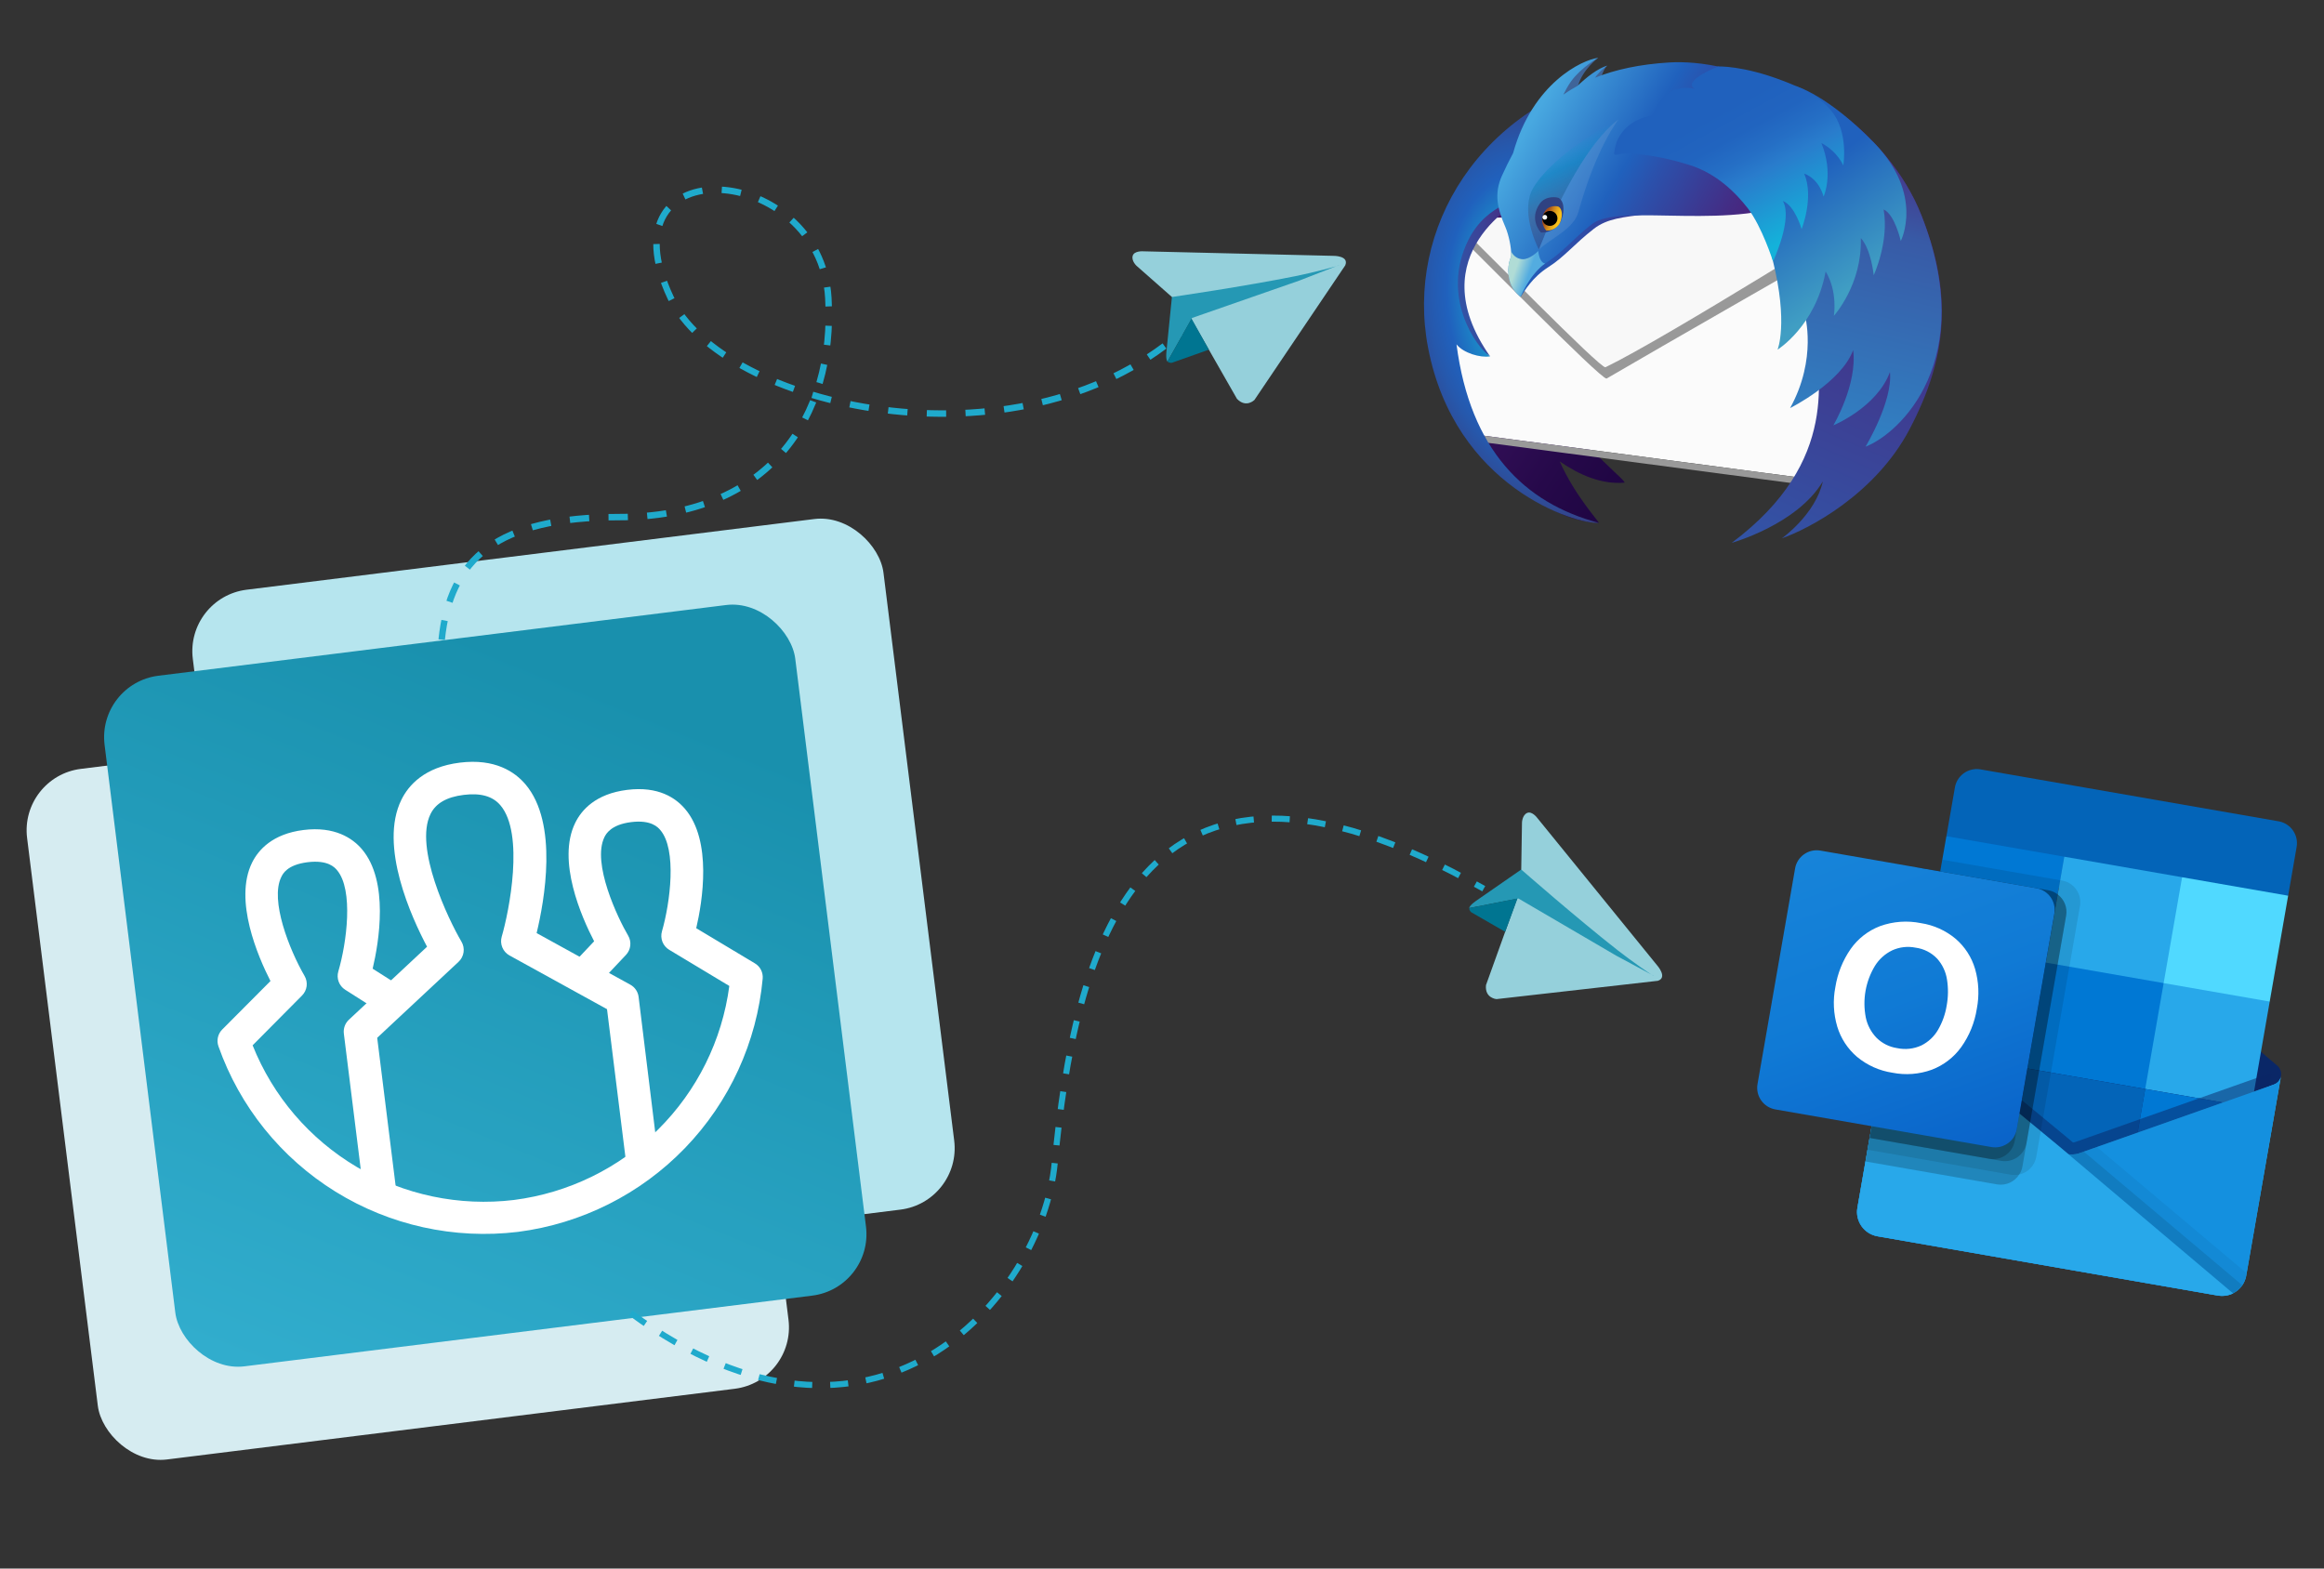<svg width="480" height="324" viewBox="0 0 480 324" fill="none" xmlns="http://www.w3.org/2000/svg">
<rect x="0" y="0" width="480" height="324" fill="#333333" stroke="none"/>
<g clip-path="url(#clip0_2058_603)">
<path d="M367.951 20.255C361.046 17.421 352.949 17.627 348.53 18.003C343.802 18.406 339.792 19.263 336.35 20.46C336.049 20.514 335.748 20.559 335.446 20.617C335.216 20.661 334.991 20.715 334.76 20.761C334.833 20.627 334.885 20.542 334.885 20.542C334.885 20.542 334.705 20.607 334.371 20.843C333.224 21.081 332.088 21.34 330.975 21.633C332.216 19.611 333.33 18.462 333.33 18.462C333.33 18.462 331.845 18.978 329.543 22.037C328.24 22.413 326.964 22.825 325.717 23.272C327.886 18.749 330.63 16.494 330.63 16.494C330.63 16.494 326.773 16.45 322.078 23.404C321.686 23.986 321.332 24.581 320.994 25.179C304.837 32.523 294.807 45.785 297.269 58.643C297.752 61.165 297.509 64.086 298.874 66.696C299.388 71.183 302.409 83.118 302.409 83.118C302.409 83.118 311.749 107.062 330.212 108C330.505 108.013 325.342 102.518 322.144 95.311C326.224 98.131 330.82 100.099 335.479 99.7C336.051 99.651 332.17 96.543 328.535 92.591L371.199 98.42C390.436 85.402 388.151 86.681 391.718 80.944C399.578 68.313 399.8 61.957 393.859 44.455C389.845 32.641 378.584 22.335 367.951 20.255Z" fill="url(#paint0_linear_2058_603)"/>
<path d="M299.779 45.061L300.31 80.235L305.598 89.881L376.059 99.221L378.341 44.633L299.779 45.061Z" fill="#FBFBFB"/>
<path d="M300.189 46.182C300.658 46.833 300.593 47.021 300.386 47.06C300.293 47.078 300.171 47.066 300.057 47.053C299.942 47.039 299.835 47.025 299.769 47.037C299.586 47.072 299.741 47.323 301.029 48.428C302.853 50.012 330.64 78.424 331.818 78.199C331.824 78.197 331.829 78.195 331.834 78.193C341.184 72.696 381.053 49.876 381.053 49.876L375.469 44.352L300.189 46.182Z" fill="#999999"/>
<path d="M300.665 45.263C300.665 45.263 301.305 46.865 303.148 48.422C304.985 49.997 330.65 76.311 331.597 75.855C343.968 69.898 387.728 42.434 387.728 42.434L300.665 45.263Z" fill="#F8F8F8"/>
<path d="M373.542 98.889L306.579 90.013L307.083 91.441L374.555 100.385L373.542 98.889Z" fill="#999999"/>
<path d="M314.399 41.172C314.399 41.172 292.778 52.267 307.76 73.608C307.76 73.608 302.096 70.119 298.146 65.026C297.969 64.798 299.539 46.408 299.539 46.408L314.399 41.172Z" fill="url(#paint1_linear_2058_603)"/>
<path d="M307.762 73.608C305.763 73.956 302.248 72.925 300.829 71.134C303.673 93.008 314.915 103.948 330.212 108.001C325.534 108.352 300.483 100.703 294.951 71.811C290.246 47.245 305.535 21.553 335.848 14.705C336.299 16.046 321.649 22.432 321.471 24.15C321.195 26.823 319.974 29.909 318.923 32.396C317.499 35.767 322.76 37.408 319.407 38.885C314.362 41.106 307.196 41.784 303.298 49.524C297.439 61.161 304.866 71.766 307.762 73.608Z" fill="url(#paint2_radial_2058_603)"/>
<path d="M344.005 13.963C323.958 16.23 315.304 26.082 310.537 36.525C308.801 40.326 309.649 43.349 311.179 46.904C311.834 48.421 312.335 49.112 312.216 50.81C312.15 51.746 312.349 52.571 312.156 53.153C311.889 53.957 311.525 54.85 311.602 56.188C311.793 59.529 313.145 60.346 314.076 61.304C314.907 60.088 316.453 57.304 319.795 55.178C323.137 53.053 325.104 50.443 329.193 47.262C334.781 42.918 342.957 46.32 355.856 39.175C359.824 36.976 366.796 20.696 369 19.7C361.204 13.817 349.759 13.311 344.005 13.963Z" fill="url(#paint3_linear_2058_603)"/>
<path d="M330.083 11.948C330.083 11.948 326.882 14.328 325.935 17.701C329.14 15.233 331.012 13.862 331.963 13.559C331.963 13.559 331.117 14.19 330.431 16.867C332.35 15.821 332.975 15.273 333.535 15.16C333.535 15.16 333.421 15.449 333.742 17.929C330.408 17.512 324.593 19.855 321.764 22.483C319.561 16.879 330.083 11.948 330.083 11.948Z" fill="#3F6499"/>
<path d="M344.817 12.899C338.611 13.274 333.579 14.398 329.434 16.052C330.539 14.495 331.982 13.556 331.982 13.556C329.987 14.124 327.708 15.934 325.803 17.753C324.774 18.312 323.806 18.907 322.902 19.536C323.354 18.623 323.895 17.636 324.458 16.849C326.549 13.929 330.103 11.945 330.103 11.945C326.818 12.327 316.509 17.178 312.516 31.64C311.696 33.147 310.955 34.674 310.26 36.195C308.468 40.12 309.345 43.24 310.925 46.911C311.599 48.478 312.166 51.078 312.133 52.834C312.127 53.186 311.365 54.238 311.578 56.639C311.802 59.186 312.929 60.243 314.002 61.09C316.251 55.924 319.159 54.429 319.159 54.429C323.188 51.8 324.641 49.539 328.864 46.255C334.633 41.768 359.031 48.134 372.348 40.757C376.447 38.488 366.827 21.036 369.104 20.008C361.053 13.933 350.785 12.539 344.817 12.899Z" fill="url(#paint4_linear_2058_603)"/>
<path d="M396.847 44.467C389.84 26.839 369.8 13.418 356.071 15.091C349.979 15.833 352.416 18.563 348.878 20.459C333.629 28.625 333.947 31.628 333.947 31.628C368.644 26.659 375.669 60.52 368.105 70.876C370.581 69.775 372.784 66.069 374.412 60.601C374.501 62.748 374.726 65.359 374.886 68.289C375.375 77.231 380.39 95.145 357.678 112.126C357.678 112.126 371.164 108.382 376.493 99.433C374.947 106.316 368.023 111.2 368.023 111.2C373.446 109.315 387.273 102.184 394.372 88.722C402.408 73.483 403.211 60.477 396.847 44.467Z" fill="url(#paint5_linear_2058_603)"/>
<path d="M369.732 84.29C369.732 84.29 380.305 79.027 382.751 72.306C383.661 79.423 378.662 87.858 378.662 87.858C378.662 87.858 387.627 84.184 390.348 76.859C390.964 82.881 385.316 92.26 385.316 92.26C392.405 89.537 408.619 74.353 396.847 44.467C389.895 26.817 369.8 13.418 356.071 15.091C349.979 15.833 352.416 18.563 348.878 20.459C333.629 28.625 333.947 31.628 333.947 31.628C368.644 26.659 381.229 42.906 368.013 70.396C370.489 69.295 371.255 67.672 372.755 64.968C372.754 64.968 375.402 74.017 369.732 84.29Z" fill="url(#paint6_linear_2058_603)"/>
<path d="M317.716 51.844C317.716 51.844 315.987 53.623 314.472 53.544C312.68 53.452 312.072 51.848 312.072 51.848C312.1 52.195 312.119 52.532 312.112 52.838C312.106 53.19 311.344 54.241 311.557 56.642C311.781 59.19 312.996 60.457 314.07 61.304C316.319 56.139 319.138 54.432 319.138 54.432C317.87 54.244 317.716 51.844 317.716 51.844Z" fill="url(#paint7_linear_2058_603)"/>
<g opacity="0.6">
<g opacity="0.2">
<path d="M355.82 15.093C356.265 14.882 358.215 14.724 359.577 15.046C360.939 15.368 363.292 15.949 361.645 16.712C359.998 17.476 358.871 16.975 357.865 16.405C356.859 15.835 354.71 15.619 355.82 15.093Z" fill="url(#paint8_linear_2058_603)"/>
</g>
</g>
<path d="M317.852 51.535C317.852 51.535 325.35 31.382 334.322 24.613C335.153 23.974 321.353 31.129 316.708 38.757C313.948 43.291 317.25 50.5 317.852 51.535Z" fill="url(#paint9_linear_2058_603)"/>
<path opacity="0.1" d="M317.853 51.535C317.862 51.527 317.872 51.518 317.881 51.51C320.379 49.217 325.041 47.279 325.999 43.806C329.684 30.435 334.324 24.612 334.324 24.612C325.352 31.381 317.853 51.535 317.853 51.535Z" fill="#F2F2F2"/>
<path d="M318.26 48.033C318.26 48.033 315.705 45.381 318.019 42.074C319.241 40.331 321.67 40.704 321.983 40.916C323.314 41.811 323.059 44.288 322.306 45.806C321.88 46.662 320.446 48.141 318.26 48.033Z" fill="#2F4282"/>
<path d="M319.358 47.629C319.358 47.629 317.592 45.795 319.193 43.51C320.036 42.306 321.715 42.564 321.932 42.709C322.852 43.328 322.675 45.04 322.154 46.089C321.86 46.682 320.869 47.703 319.358 47.629Z" fill="url(#paint10_linear_2058_603)"/>
<path d="M321.655 44.872C321.785 45.715 321.202 46.504 320.353 46.637C319.503 46.769 318.707 46.195 318.577 45.352C318.447 44.509 319.03 43.72 319.881 43.587C320.729 43.455 321.524 44.03 321.655 44.872Z" fill="black"/>
<path d="M319.159 45.362C319.424 45.311 319.598 45.055 319.547 44.789C319.496 44.523 319.24 44.349 318.974 44.4C318.709 44.451 318.535 44.708 318.586 44.973C318.637 45.239 318.893 45.413 319.159 45.362Z" fill="white"/>
<path d="M387.108 29.536C377.422 19.556 370.924 17.792 370.924 17.792C370.924 17.792 372.79 26.056 377.722 29.27C378.286 29.637 372.056 26.656 372.056 26.656C372.056 26.656 371.624 30.721 375.144 34.624C374.17 33.741 373.581 33.448 373.581 33.448C373.581 33.448 368.986 36.737 368.116 40.246C367.07 38.943 366.33 38.199 366.33 38.199C366.33 38.199 364.177 45.823 366.159 53.805C369.384 66.783 367.14 72.222 367.14 72.222C367.14 72.222 375.005 67.34 377.068 56.075C379.604 60.211 378.769 65.235 378.769 65.235C378.769 65.235 384.646 58.797 384.333 49.173C386.472 51.497 386.999 56.851 386.999 56.851C386.999 56.851 390.21 49.918 389.045 43.26C391.345 44.286 392.59 49.776 392.59 49.776C392.59 49.776 397.492 40.235 387.108 29.536Z" fill="url(#paint11_linear_2058_603)"/>
<path d="M378.288 22.955C375.628 19.678 371.724 18.012 368.323 16.71C359.844 13.462 354.843 13.735 354.843 13.735C354.843 13.735 348.097 16.376 349.671 18.091C349.752 18.18 349.92 18.278 350.152 18.384C343.475 16.733 341.239 23.898 341.239 23.898C337.692 24.357 333.753 26.9 333.394 31.762C333.357 32.266 335.005 31.671 335.916 31.693C341.24 31.826 346.514 33.314 348.954 34.081C354.628 35.868 358.564 39.898 360.988 43.021C363.922 46.8 366.203 54.002 366.203 54.002C366.203 54.002 370.337 45.223 368.239 41.524C370.725 42.478 372.106 47.317 372.106 47.317C372.106 47.317 374.723 40.744 372.641 35.855C375.862 37.06 376.643 40.617 376.643 40.617C376.643 40.617 378.799 35.979 376.192 29.548C379.536 31.3 380.716 34.173 380.716 34.173C380.716 34.173 381.873 27.373 378.288 22.955Z" fill="url(#paint12_linear_2058_603)"/>
</g>
<g clip-path="url(#clip1_2058_603)">
<path d="M471.114 222.315C471.262 221.499 470.971 220.665 470.348 220.116L470.336 220.114L470.296 220.082L437.766 192.332C437.628 192.2 437.482 192.075 437.329 191.959C436.055 190.993 434.392 190.704 432.866 191.181C432.683 191.239 432.503 191.307 432.328 191.385L392.331 206.501L392.283 206.518C391.055 207.013 390.462 208.409 390.958 209.635C391.105 209.997 391.337 210.317 391.635 210.569L424.166 238.318C424.305 238.45 424.45 238.575 424.602 238.692C425.877 239.657 427.54 239.947 429.066 239.47C429.248 239.411 429.428 239.343 429.603 239.265L469.601 224.15C470.398 223.854 470.976 223.154 471.114 222.315Z" fill="#0A2767"/>
<path d="M398.697 194.956L422.495 199.102L418.702 220.882L394.904 216.737L398.697 194.956ZM472.595 185.017L474.33 175.054C474.821 172.573 473.206 170.162 470.722 169.668L408.966 158.911C406.461 158.536 404.126 160.258 403.749 162.759L402.014 172.722L436.828 188.802L472.595 185.017Z" fill="#0364B8"/>
<path d="M402.008 172.722L426.346 176.961L422.537 198.831L398.199 194.592L402.008 172.722Z" fill="#0078D4"/>
<path d="M450.693 181.201L426.355 176.962L422.545 198.832L443.074 224.941L464.978 228.757L468.788 206.887L450.693 181.201Z" fill="#28A8EA"/>
<path d="M422.544 198.832L446.882 203.072L443.072 224.942L418.734 220.702L422.544 198.832Z" fill="#0078D4"/>
<path d="M418.732 220.702L443.071 224.942L439.261 246.812L414.923 242.572L418.732 220.702Z" fill="#0364B8"/>
<path d="M394.908 216.737L418.706 220.882L415.257 240.682L391.459 236.537L394.908 216.737Z" fill="#14447D"/>
<path d="M443.074 224.942L464.978 228.758L461.169 250.628L439.264 246.812L443.074 224.942Z" fill="#0078D4"/>
<path d="M469.668 224.023L469.617 224.039L429.806 238.086C429.631 238.155 429.454 238.22 429.272 238.273C428.605 238.459 427.907 238.508 427.221 238.417L425.441 236.915C425.288 236.802 425.142 236.68 425.003 236.551L391.9 209.207L391.883 209.204L390.798 208.324L383.617 249.547C383.157 252.3 385.019 254.907 387.776 255.369L458.128 267.624C458.17 267.631 458.21 267.618 458.254 267.625C458.842 267.69 459.436 267.67 460.019 267.567C460.273 267.508 460.523 267.43 460.765 267.332C460.944 267.268 461.259 267.115 461.259 267.115C462.666 266.411 463.657 265.085 463.933 263.537L471.114 222.314C470.976 223.103 470.423 223.756 469.668 224.023Z" fill="url(#paint13_linear_2058_603)"/>
<path opacity="0.5" d="M469.191 221.813L468.751 224.34L426.292 243.802L391.867 209.22C391.869 209.207 391.86 209.194 391.846 209.192L388.621 206.402L388.939 204.579L390.427 204.813L393.254 207.158L393.323 207.195L393.561 207.412C393.561 207.412 426.796 234.859 426.885 234.924L428.153 235.996C428.283 235.969 428.413 235.942 428.567 235.918C428.649 235.883 468.782 221.717 468.782 221.717L469.191 221.813Z" fill="#0A2767"/>
<path d="M469.668 224.023L469.617 224.042L429.806 238.088C429.631 238.158 429.454 238.222 429.272 238.276C427.744 238.717 426.097 238.43 424.808 237.498C424.656 237.387 424.509 237.267 424.369 237.141L391.652 210.461L391.613 210.426C390.979 209.926 390.666 209.121 390.798 208.324L383.617 249.547C383.156 252.3 385.017 254.906 387.774 255.369C387.774 255.369 387.774 255.369 387.774 255.369L458.053 267.61C460.804 268.108 463.437 266.284 463.933 263.537C463.933 263.537 463.933 263.537 463.933 263.537L471.114 222.314C470.976 223.103 470.423 223.756 469.668 224.023Z" fill="#1490DF"/>
<path opacity="0.1" d="M430.387 237.88L429.791 238.089C429.616 238.162 429.438 238.225 429.256 238.279C428.607 238.468 427.927 238.526 427.255 238.451L438.215 257.145L461.275 267.128C462.021 266.746 462.659 266.183 463.132 265.491L430.387 237.88Z" fill="black"/>
<path opacity="0.05" d="M433.083 236.927L429.789 238.088C429.614 238.161 429.436 238.224 429.254 238.278C428.605 238.467 427.925 238.526 427.253 238.45L430.618 257.371L461.281 267.122C462.68 266.41 463.662 265.082 463.931 263.537L464.024 263.005L433.083 236.927Z" fill="black"/>
<path d="M387.842 255.38L458.046 267.609C459.125 267.803 460.238 267.646 461.221 267.161L425.438 236.919C425.285 236.806 425.139 236.685 425 236.555L391.897 209.212L391.88 209.209L390.798 208.324L383.642 249.406C383.15 252.213 385.03 254.888 387.842 255.38C387.842 255.38 387.842 255.38 387.842 255.38Z" fill="#28A8EA"/>
<path opacity="0.1" d="M429.599 187.124L420.571 238.956C420.25 240.773 418.858 242.213 417.052 242.6C416.49 242.733 415.907 242.751 415.338 242.651L385.718 237.492L395.878 179.164L400.746 180.012L401.169 177.582L425.921 181.894C428.378 182.331 430.022 184.668 429.599 187.124Z" fill="black"/>
<path opacity="0.2" d="M426.74 189.13L417.711 240.962C417.615 241.55 417.389 242.109 417.05 242.599C416.084 244.145 414.279 244.955 412.48 244.65L385.294 239.914L395.876 179.164L423.062 183.9C423.769 184.016 424.434 184.313 424.993 184.762C426.354 185.772 427.03 187.462 426.74 189.13Z" fill="black"/>
<path opacity="0.2" d="M426.74 189.13L418.558 236.102C418.118 238.554 415.787 240.197 413.326 239.79L386.14 235.054L395.876 179.164L423.062 183.9C423.769 184.016 424.434 184.313 424.993 184.762C426.354 185.772 427.03 187.462 426.74 189.13Z" fill="black"/>
<path opacity="0.2" d="M424.306 188.706L416.124 235.678C415.693 238.135 413.356 239.783 410.892 239.366L386.14 235.055L395.876 179.165L420.628 183.476C423.089 183.906 424.736 186.247 424.306 188.704C424.306 188.705 424.306 188.705 424.306 188.706Z" fill="black"/>
<path d="M375.996 175.702L420.617 183.475C423.081 183.904 424.731 186.246 424.303 188.706L416.542 233.258C416.114 235.718 413.769 237.364 411.305 236.935L366.683 229.163C364.219 228.733 362.57 226.391 362.998 223.931L370.759 179.379C371.187 176.919 373.532 175.273 375.996 175.702Z" fill="url(#paint14_linear_2058_603)"/>
<path d="M382.228 196.035C383.735 193.888 385.85 192.24 388.303 191.303C391.009 190.325 393.933 190.111 396.754 190.686C399.391 191.087 401.867 192.204 403.912 193.914C405.829 195.56 407.226 197.725 407.935 200.148C408.701 202.815 408.825 205.625 408.297 208.348C407.857 211.214 406.752 213.937 405.069 216.298C403.543 218.414 401.43 220.037 398.99 220.966C396.392 221.909 393.584 222.123 390.872 221.585C388.178 221.182 385.646 220.048 383.552 218.307C381.617 216.656 380.198 214.485 379.465 212.051C378.686 209.419 378.549 206.638 379.067 203.943C379.51 201.102 380.591 198.399 382.228 196.035ZM385.361 210.177C385.69 211.757 386.461 213.213 387.584 214.375C388.736 215.517 390.223 216.263 391.828 216.501C393.519 216.865 395.281 216.669 396.85 215.944C398.283 215.23 399.475 214.113 400.279 212.73C401.176 211.186 401.782 209.489 402.066 207.726C402.394 205.953 402.419 204.137 402.138 202.356C401.897 200.749 401.193 199.247 400.113 198.032C398.925 196.779 397.341 195.972 395.628 195.748C394.003 195.422 392.316 195.618 390.809 196.308C389.337 197.022 388.098 198.139 387.239 199.53C385.313 202.725 384.644 206.521 385.363 210.182L385.361 210.177Z" fill="white"/>
<path d="M450.691 181.202L472.595 185.017L468.786 206.887L446.881 203.072L450.691 181.202Z" fill="#50D9FF"/>
</g>
<path d="M342.404 202.599L309.087 206.378C309.087 206.378 306.637 206.202 306.918 203.48L313.339 185.631L314.196 179.612L314.352 169.891C314.352 169.891 314.4 168.391 315.401 167.928C316.403 167.465 317.494 168.936 317.494 168.936L342.315 199.468C342.315 199.468 344.49 201.934 342.404 202.599Z" fill="#95D0DB"/>
<path d="M303.473 187.562C303.473 187.562 303.379 187.131 304.864 186.082C306.349 185.034 314.196 179.611 314.196 179.611C314.196 179.611 325.617 189.62 334.058 196.243C336.759 198.361 341.543 201.737 341.617 201.594C341.617 201.594 334.617 197.852 333.8 197.394C332.984 196.936 313.613 185.59 313.613 185.59" fill="#2598B4"/>
<path d="M310.877 192.475L303.896 188.452C303.896 188.452 303.418 188.116 303.474 187.563L313.428 185.585" fill="#007591"/>
<rect x="38.241" y="123.395" width="143.756" height="143.756" rx="12.792" transform="rotate(-7.099 38.241 123.395)" fill="#B6E5EE"/>
<rect x="4.016" y="160.4" width="143.756" height="143.756" rx="12.792" transform="rotate(-7.099 4.016 160.4)" fill="#D6ECF1"/>
<rect x="20.02" y="141.16" width="143.756" height="143.756" rx="12.792" transform="rotate(-7.099 20.02 141.16)" fill="url(#paint15_linear_2058_603)"/>
<path d="M136.092 240.079L129.415 240.91L125.373 208.455L105.227 197.359C104.558 196.987 104.035 196.401 103.745 195.694C103.454 194.988 103.413 194.204 103.627 193.471C105.145 188.301 108.361 172.206 103.352 166.339C101.754 164.457 99.264 163.76 95.763 164.196C92.262 164.632 90.019 165.918 88.924 168.136C85.507 175.052 92.572 189.867 95.313 194.514C95.701 195.17 95.854 195.94 95.745 196.695C95.637 197.45 95.273 198.146 94.715 198.668L77.906 214.367L81.948 246.822L75.272 247.653L71.019 213.504C70.954 212.979 71.014 212.447 71.194 211.949C71.374 211.451 71.669 211.003 72.055 210.64L88.204 195.557C85.054 189.623 78.187 174.709 82.914 165.18C84.387 162.195 87.671 158.443 94.963 157.534C102.255 156.626 106.352 159.459 108.513 161.992C115.403 170.074 112.404 186.217 110.836 192.738L130.19 203.4C130.654 203.655 131.051 204.017 131.348 204.456C131.645 204.894 131.833 205.397 131.898 205.922L136.092 240.079Z" fill="white"/>
<path d="M106.994 254.458C93.838 256.051 80.532 253.118 69.28 246.144C58.027 239.17 49.5 228.573 45.11 216.104C44.904 215.512 44.87 214.873 45.011 214.262C45.152 213.651 45.463 213.091 45.907 212.647L55.863 202.647C53.293 197.618 48.24 185.956 52.063 178.185C53.37 175.551 56.272 172.244 62.696 171.444C69.12 170.644 72.83 173.149 74.745 175.405C80.392 182.034 78.262 194.628 76.969 200.093L82.957 203.9L79.338 209.557L71.288 204.437C70.674 204.046 70.204 203.466 69.95 202.785C69.695 202.104 69.669 201.358 69.876 200.661C71.616 194.735 73.05 183.813 69.614 179.748C69.163 179.211 67.769 177.574 63.526 178.102C59.282 178.631 58.404 180.528 58.097 181.152C55.72 185.956 59.776 196.202 62.903 201.59C63.275 202.227 63.426 202.969 63.332 203.701C63.238 204.433 62.904 205.113 62.382 205.637L52.176 215.923C56.373 226.444 63.944 235.282 73.707 241.061C83.47 246.839 94.877 249.233 106.151 247.869C117.414 246.425 127.885 241.307 135.931 233.31C143.977 225.314 149.147 214.889 150.634 203.66L138.216 196.192C137.581 195.811 137.09 195.232 136.819 194.544C136.549 193.857 136.513 193.099 136.718 192.389C138.433 186.443 139.846 175.471 136.369 171.442C135.911 170.913 134.527 169.297 130.359 169.816C126.19 170.335 125.158 172.274 124.845 172.907C122.195 178.3 127.62 189.683 129.728 193.244C130.1 193.87 130.257 194.598 130.178 195.321C130.098 196.044 129.785 196.721 129.286 197.251L122.745 204.189L117.841 199.593L122.713 194.434C120.119 189.453 114.964 177.766 118.813 169.955C120.116 167.298 123.039 163.966 129.529 163.158C136.02 162.35 139.571 164.852 141.484 167.086C147.126 173.678 145.088 186.223 143.8 191.732L155.905 198.985C156.446 199.305 156.885 199.771 157.172 200.329C157.458 200.888 157.581 201.515 157.526 202.141C156.321 215.289 150.658 227.638 141.471 237.149C132.284 246.66 120.123 252.766 106.994 254.458Z" fill="white"/>
<path d="M91.225 132.127C92.961 115.442 102.548 106.812 127.866 106.812C158.508 106.812 172.567 86.439 171.084 61.51C169.409 33.357 123.777 30.155 138.522 61.51C149.153 84.115 209.81 98.151 243.787 68.838" stroke="#1FAACC" stroke-width="1.332" stroke-dasharray="4 4"/>
<path d="M130.278 271.224C180.542 308.152 215.181 268.18 217.847 240.2C221.846 198.23 233.839 142.269 306.451 183.573" stroke="#1FAACC" stroke-width="1.253" stroke-dasharray="3.72 3.72"/>
<path d="M277.846 54.815L259.094 82.61C259.094 82.61 257.37 84.36 255.481 82.379L246.072 65.908L242.05 61.349L234.756 54.92C234.756 54.92 233.647 53.91 233.945 52.848C234.243 51.785 236.07 51.91 236.07 51.91L275.406 52.849C275.406 52.849 278.694 52.796 277.846 54.815Z" fill="#95D0DB"/>
<path d="M241.137 74.667C241.137 74.667 240.748 74.459 240.914 72.648C241.081 70.838 242.049 61.349 242.049 61.349C242.049 61.349 257.076 59.159 267.594 57.036C270.959 56.358 276.632 54.91 276.571 54.761C276.571 54.761 269.18 57.656 268.302 57.98C267.424 58.304 246.219 65.674 246.219 65.674" fill="#2598B4"/>
<path d="M249.68 72.224L242.088 74.922C242.088 74.922 241.522 75.068 241.138 74.667L246.095 65.811" fill="#007591"/>
<defs>
<linearGradient id="paint0_linear_2058_603" x1="385.943" y1="89.822" x2="305.335" y2="35.124" gradientUnits="userSpaceOnUse">
<stop stop-color="#130036"/>
<stop offset="0.23" stop-color="#18023B"/>
<stop offset="0.512" stop-color="#26094A"/>
<stop offset="0.821" stop-color="#3D1563"/>
<stop offset="1" stop-color="#4E1D75"/>
</linearGradient>
<linearGradient id="paint1_linear_2058_603" x1="297.191" y1="60.05" x2="317.277" y2="56.203" gradientUnits="userSpaceOnUse">
<stop stop-color="#3156A8"/>
<stop offset="0.247" stop-color="#3351A4"/>
<stop offset="0.536" stop-color="#3B4397"/>
<stop offset="0.845" stop-color="#472C82"/>
<stop offset="1" stop-color="#4E1D75"/>
</linearGradient>
<radialGradient id="paint2_radial_2058_603" cx="0" cy="0" r="1" gradientUnits="userSpaceOnUse" gradientTransform="translate(319.367 63.969) rotate(-10.841) scale(36.733 53.264)">
<stop offset="0.165" stop-color="#14CDDA"/>
<stop offset="0.548" stop-color="#2061BD"/>
<stop offset="0.655" stop-color="#2658AC"/>
<stop offset="0.864" stop-color="#373F81"/>
<stop offset="1" stop-color="#432D62"/>
</radialGradient>
<linearGradient id="paint3_linear_2058_603" x1="308.679" y1="41.435" x2="370.882" y2="29.524" gradientUnits="userSpaceOnUse">
<stop stop-color="#2061BD"/>
<stop offset="0.185" stop-color="#2B51AC"/>
<stop offset="0.683" stop-color="#442C84"/>
<stop offset="0.941" stop-color="#4E1D75"/>
</linearGradient>
<linearGradient id="paint4_linear_2058_603" x1="315.017" y1="25.001" x2="364.922" y2="53.999" gradientUnits="userSpaceOnUse">
<stop offset="0.02" stop-color="#48A8E0"/>
<stop offset="0.388" stop-color="#2061BD"/>
<stop offset="0.497" stop-color="#2B51AC"/>
<stop offset="0.789" stop-color="#442C84"/>
<stop offset="0.941" stop-color="#4E1D75"/>
</linearGradient>
<linearGradient id="paint5_linear_2058_603" x1="320.809" y1="161.748" x2="380.864" y2="21.353" gradientUnits="userSpaceOnUse">
<stop offset="0.379" stop-color="#3156A8"/>
<stop offset="1" stop-color="#4E1D75"/>
</linearGradient>
<linearGradient id="paint6_linear_2058_603" x1="348.663" y1="130.63" x2="375.091" y2="17.594" gradientUnits="userSpaceOnUse">
<stop stop-color="#29ABE2"/>
<stop offset="0.773" stop-color="#385AA6"/>
<stop offset="0.858" stop-color="#414293"/>
<stop offset="1" stop-color="#4E1D75"/>
</linearGradient>
<linearGradient id="paint7_linear_2058_603" x1="313.018" y1="55.581" x2="315.824" y2="56.55" gradientUnits="userSpaceOnUse">
<stop stop-color="#B0DCD6"/>
<stop offset="1" stop-color="#53ACE0"/>
</linearGradient>
<linearGradient id="paint8_linear_2058_603" x1="361.572" y1="16.032" x2="356.3" y2="15.932" gradientUnits="userSpaceOnUse">
<stop stop-color="#3092B9"/>
<stop offset="0.22" stop-color="#258DB6"/>
<stop offset="0.656" stop-color="#1685B1"/>
<stop offset="1" stop-color="#1082AF"/>
</linearGradient>
<linearGradient id="paint9_linear_2058_603" x1="322.402" y1="30.089" x2="329.775" y2="46.016" gradientUnits="userSpaceOnUse">
<stop offset="0.007" stop-color="#1398D1" stop-opacity="0"/>
<stop offset="0.248" stop-color="#1187C2" stop-opacity="0.62"/>
<stop offset="0.642" stop-color="#3F6499" stop-opacity="0.71"/>
<stop offset="1" stop-color="#2F4282" stop-opacity="0.5"/>
</linearGradient>
<linearGradient id="paint10_linear_2058_603" x1="321.873" y1="45.616" x2="319.311" y2="44.676" gradientUnits="userSpaceOnUse">
<stop stop-color="#F9C21B"/>
<stop offset="0.148" stop-color="#F3BA1B"/>
<stop offset="0.379" stop-color="#E3A41B"/>
<stop offset="0.663" stop-color="#C9801C"/>
<stop offset="0.988" stop-color="#A44E1C"/>
<stop offset="1" stop-color="#A34C1C"/>
</linearGradient>
<linearGradient id="paint11_linear_2058_603" x1="382.951" y1="58.907" x2="360.689" y2="26.925" gradientUnits="userSpaceOnUse">
<stop stop-color="#409EC3"/>
<stop offset="0.62" stop-color="#2061BD"/>
</linearGradient>
<linearGradient id="paint12_linear_2058_603" x1="368.289" y1="49.835" x2="350.562" y2="17.645" gradientUnits="userSpaceOnUse">
<stop stop-color="#14B2DA"/>
<stop offset="0.403" stop-color="#297CCC"/>
<stop offset="0.508" stop-color="#256FC5"/>
<stop offset="0.649" stop-color="#2164BF"/>
<stop offset="0.816" stop-color="#2061BD"/>
<stop offset="0.984" stop-color="#2061BD"/>
</linearGradient>
<linearGradient id="paint13_linear_2058_603" x1="430.956" y1="215.319" x2="422.913" y2="261.49" gradientUnits="userSpaceOnUse">
<stop stop-color="#35B8F1"/>
<stop offset="1" stop-color="#28A8EA"/>
</linearGradient>
<linearGradient id="paint14_linear_2058_603" x1="381.442" y1="173.065" x2="405.768" y2="239.606" gradientUnits="userSpaceOnUse">
<stop stop-color="#1784D9"/>
<stop offset="0.5" stop-color="#107AD5"/>
<stop offset="1" stop-color="#0A63C9"/>
</linearGradient>
<linearGradient id="paint15_linear_2058_603" x1="113.005" y1="149.269" x2="36.192" y2="286.353" gradientUnits="userSpaceOnUse">
<stop stop-color="#1990AD"/>
<stop offset="1" stop-color="#31ADCD"/>
</linearGradient>
<clipPath id="clip0_2058_603">
<rect width="106.417" height="104.628" fill="white" transform="translate(285.132 20.542) rotate(-10.841)"/>
</clipPath>
<clipPath id="clip1_2058_603">
<rect width="106.23" height="98.664" fill="white" transform="translate(375.346 153.054) rotate(9.881)"/>
</clipPath>
</defs>
</svg>
